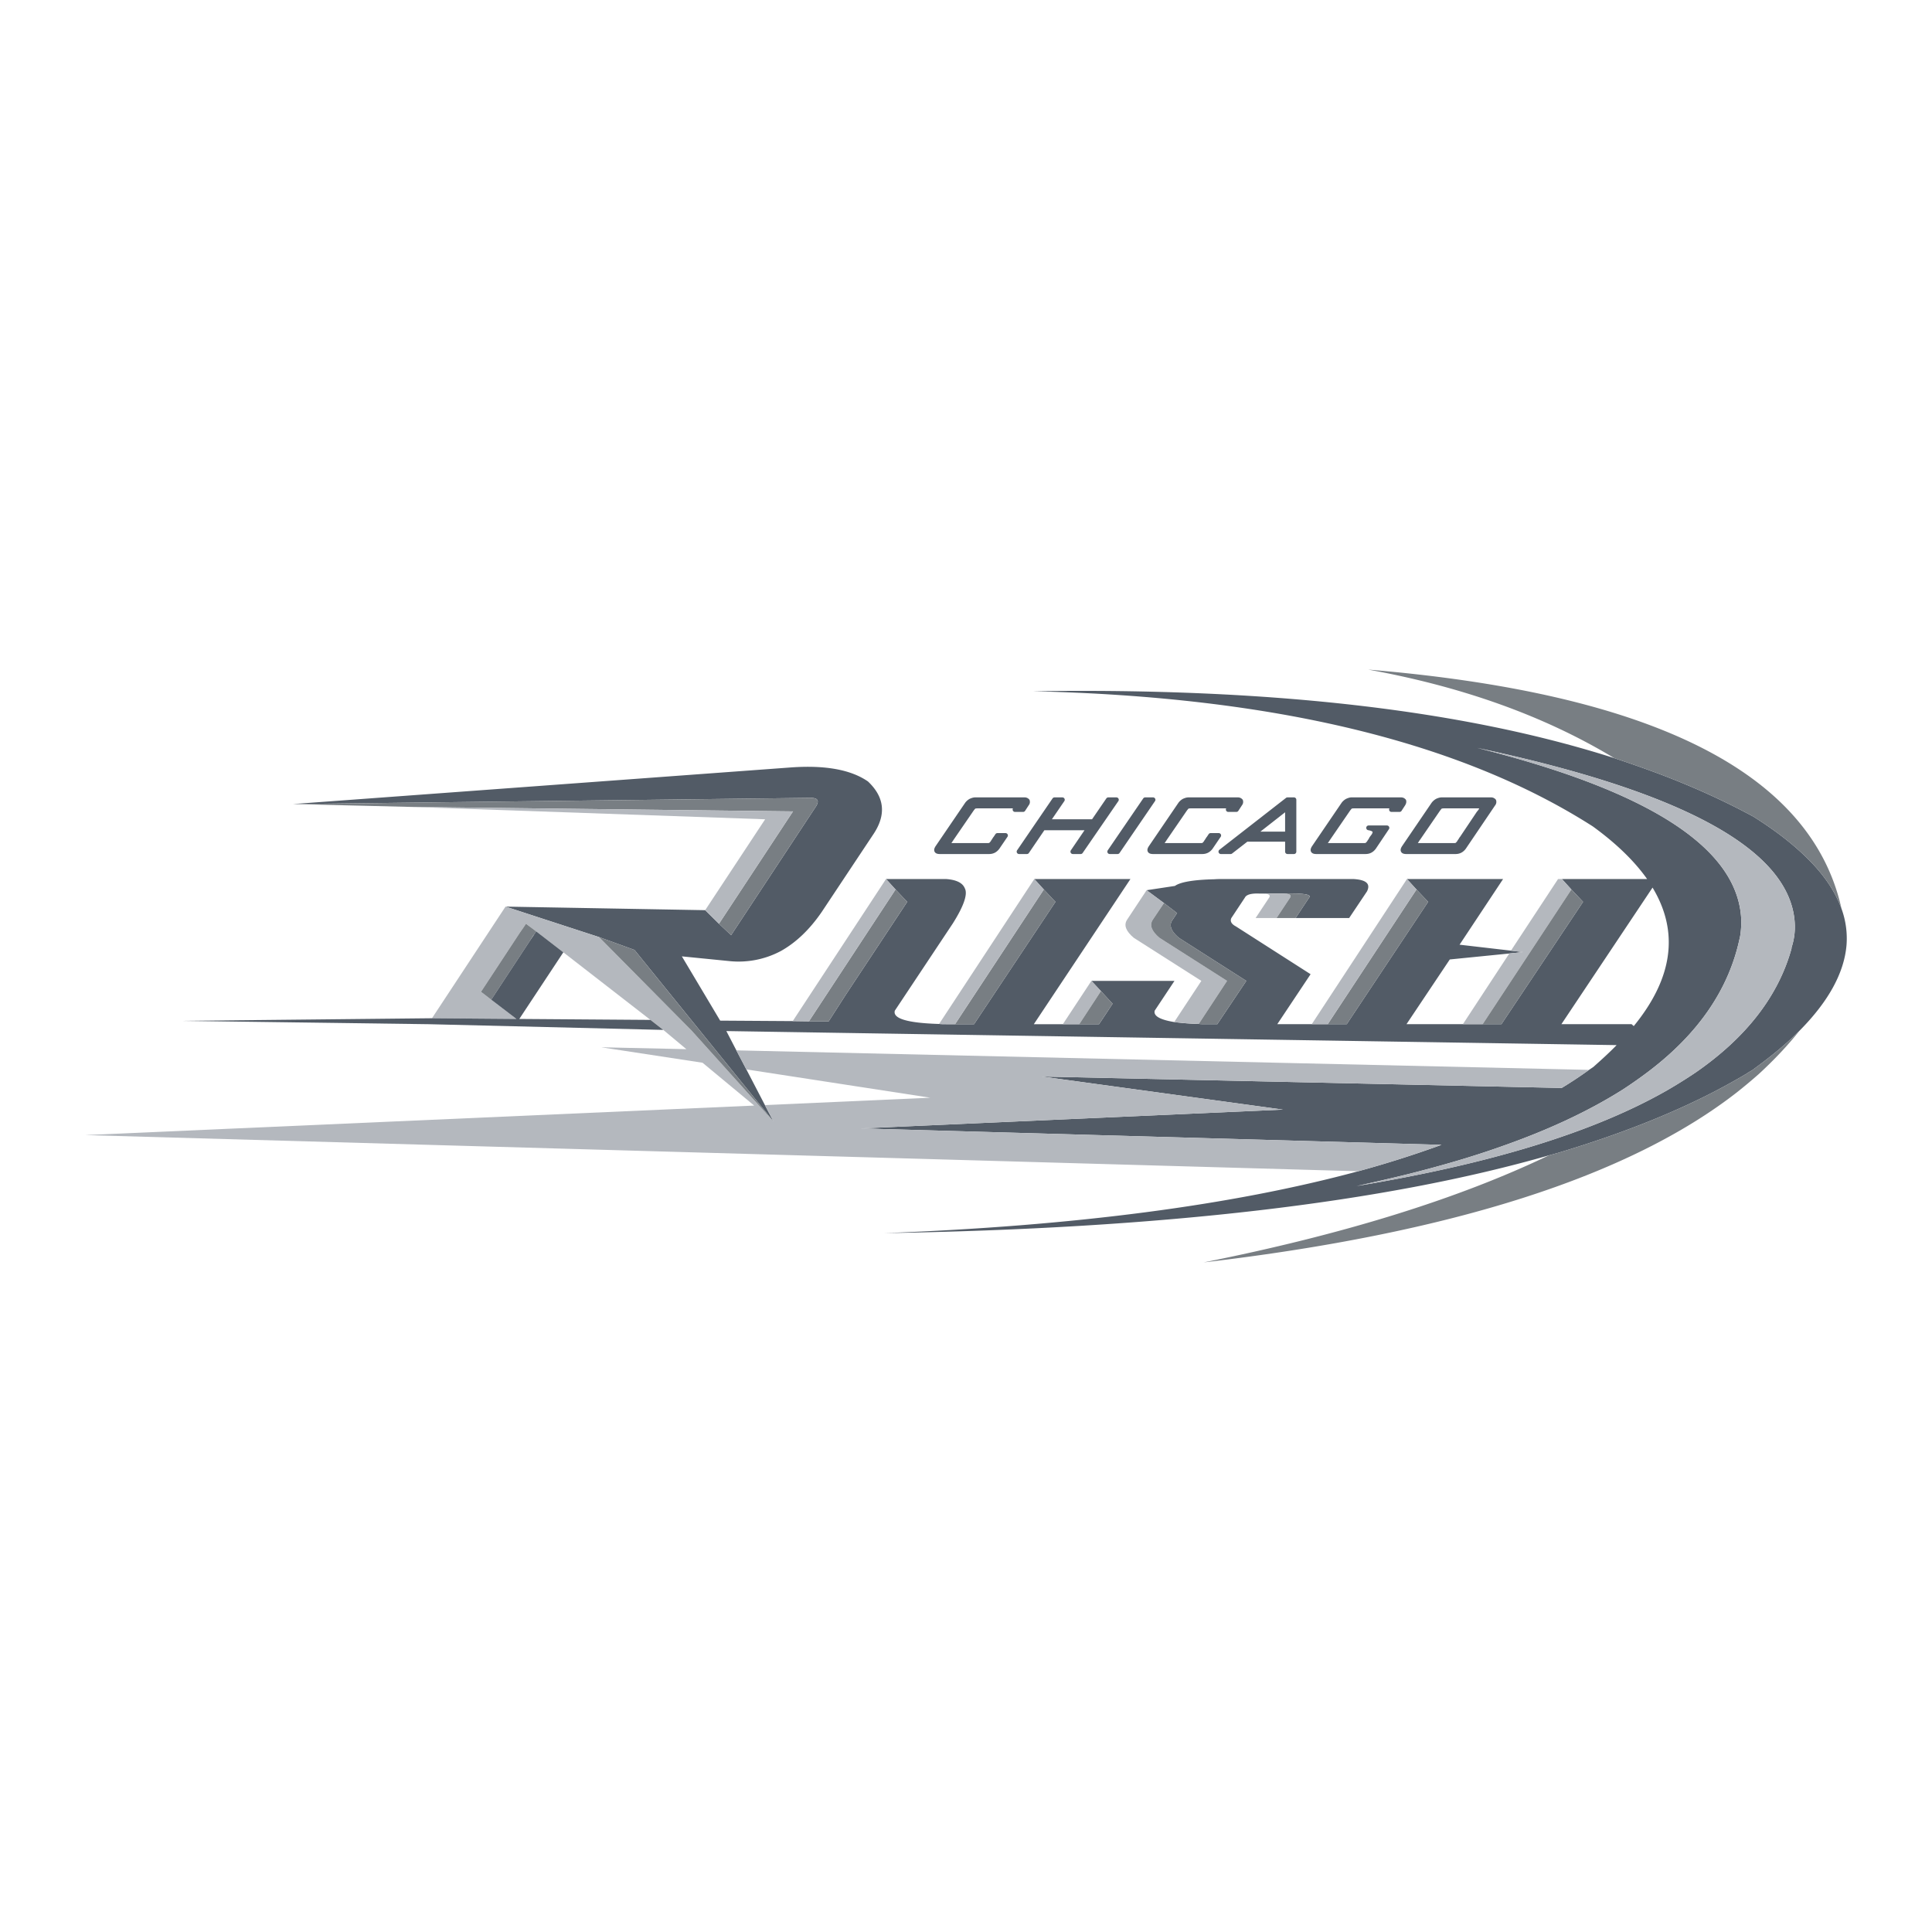 <svg xmlns="http://www.w3.org/2000/svg" width="2500" height="2500" viewBox="0 0 192.756 192.756"><path fill-rule="evenodd" clip-rule="evenodd" fill="#fff" d="M0 0h192.756v192.756H0V0z"/><path fill-rule="evenodd" clip-rule="evenodd" fill="#525b66" d="M115.039 79.793h-.783l-3.539 5.176h.785l3.537-5.176zM110.576 79.793l-1.496 2.185h-4.582l1.494-2.185h-.783l-3.537 5.176h.783l1.615-2.374h4.582l-1.615 2.374h.783l3.563-5.176h-.807zM97.184 80.458a1.53 1.53 0 0 1 .428-.047h3.49c.189 0 .309.024.332.047 0 .048-.047.143-.166.309h.809l.355-.546c.096-.119.096-.214.07-.309a.356.356 0 0 0-.285-.119h-4.914c-.143 0-.285.047-.451.119a1.174 1.174 0 0 0-.356.309l-2.944 4.321c-.189.285-.142.427.214.427h4.915c.357 0 .617-.143.832-.427l.807-1.187h-.807l-.189.285c-.072.072-.096.143-.145.214-.047.071-.094.119-.117.19-.119.143-.191.237-.262.261-.072.047-.189.047-.404.047h-3.49c-.214 0-.309-.024-.333-.047-.023-.047.024-.143.143-.309.024-.047.071-.095.095-.142l.143-.214 1.971-2.873c.116-.166.212-.261.259-.309z"/><path d="M104.141 88.745l1.164 1.234-8.121 12.205h-2.777c-.261 0-.499 0-.712-.023-3.182-.096-4.653-.547-4.416-1.33l5.793-8.714c1.092-1.733 1.496-2.92 1.187-3.49-.214-.546-.855-.855-1.875-.926h-5.983l.95 1.045 1.163 1.234-6.125 9.259-1.71 2.66h-1.971l-1.614-.023-7.242-.047-3.822-6.412 4.772.475a8.962 8.962 0 0 0 5.128-1.021c1.519-.855 2.873-2.161 4.06-3.895l5.081-7.645c1.377-1.994 1.211-3.775-.475-5.366-1.686-1.164-4.226-1.639-7.645-1.401l-49.718 3.657 51.665-.618c.665 0 .855.261.546.807l-8.5 12.893-1.211-1.14-1.377-1.354-19.92-.356 9.331 3.039 3.538 1.282 13.866 17.119-.855-1.639-1.852-3.562-.997-1.898-.998-1.924 88.823 1.402c-.713.734-1.496 1.447-2.328 2.184-.141.096-.283.189-.426.285a39.587 39.587 0 0 1-2.73 1.805l-51.879-1.141 24.074 3.301-42.143 1.875 57.958 1.639a105.083 105.083 0 0 1-8.311 2.637c-12.561 3.395-28.303 5.461-47.296 6.172 27.708-.451 49.812-3.016 66.337-7.764.309-.07.594-.166.879-.238 5.959-1.779 11.184-3.822 15.67-6.148a65.293 65.293 0 0 0 3.158-1.758 6.09 6.09 0 0 1 .5-.309c.07-.047.166-.094.236-.166 1.758-1.281 3.277-2.539 4.535-3.799 2.896-2.92 4.463-5.77 4.701-8.547a8.661 8.661 0 0 0-.498-3.633c-.57-1.567-1.545-3.086-2.969-4.582-1.473-1.543-3.395-3.087-5.816-4.606-3.158-1.709-6.602-3.252-10.328-4.606a128.743 128.743 0 0 0-3.562-1.235c-15.053-4.819-34.355-7.028-58.004-6.672 24.004.546 42.643 5.034 55.867 13.486 2.352 1.709 4.156 3.466 5.414 5.247h-8.5l.949 1.045 1.164 1.234-8.145 12.205H140.326l4.32-6.458 5.936-.594 1.354-.142-1.188-.143-5.127-.594 4.344-6.553h-9.592l.949 1.045 1.164 1.234-8.121 12.205h-6.931l3.324-4.986-7.457-4.772c-.451-.237-.594-.522-.451-.831l1.354-2.042c.143-.285.594-.428 1.377-.404H128.052c1.994-.048 2.848.095 2.564.404l-1.354 2.042h5.342l1.781-2.659c.379-.76-.072-1.164-1.377-1.235h-12.893c-.334 0-.666 0-.951.024-2.113.047-3.418.285-3.941.665l-2.824.428 1.732 1.282 1.307.997-.475.712c-.357.522-.119 1.116.688 1.781l6.695 4.273-2.896 4.322h-1.115c-.262 0-.498 0-.736-.023a25.548 25.548 0 0 1-2.279-.166c-.047-.025-.096-.025-.166-.025-1.449-.236-2.09-.617-1.947-1.139l1.971-2.969h-8.285l.949 1.021 1.162 1.258c-.451.689-.9 1.377-1.354 2.043h-6.504l9.639-14.484h-9.592l.948 1.045zm69.4 4.985c.119-.451.168-.997.191-1.662-.049-7.242-8.832-13.059-26.355-17.451 20.537 4.368 31.104 10.138 31.674 17.309a6.533 6.533 0 0 1-.309 2.611v.095c-1.307 4.725-4.488 8.855-9.568 12.371a49.116 49.116 0 0 1-2.85 1.779c-7.266 4.156-17.594 7.338-30.961 9.545 1.828-.402 3.609-.807 5.318-1.234 3.277-.83 6.291-1.709 9.094-2.707 4.748-1.662 8.785-3.561 12.156-5.697a44.95 44.95 0 0 0 2.564-1.805c4.939-3.751 7.954-8.144 9.046-13.154zm-10.754 8.454h-7.006l9.094-13.629c2.66 4.416 2.043 9.023-1.875 13.818l-.213-.189z" fill-rule="evenodd" clip-rule="evenodd" fill="#525b66"/><path d="M173.732 92.069c-.023.665-.072 1.211-.191 1.662-1.092 5.01-4.107 9.402-9.045 13.154a45.307 45.307 0 0 1-2.564 1.805c-3.371 2.137-7.408 4.035-12.156 5.697-2.803.998-5.816 1.877-9.094 2.707-1.709.428-3.49.832-5.318 1.234 13.367-2.207 23.695-5.389 30.961-9.545a50.586 50.586 0 0 0 2.85-1.779c5.08-3.516 8.262-7.646 9.568-12.371v-.095a6.55 6.55 0 0 0 .309-2.611c-.57-7.17-11.137-12.94-31.674-17.309 17.522 4.392 26.306 10.209 26.354 17.451z" fill-rule="evenodd" clip-rule="evenodd" fill="#b4b8be"/><path fill-rule="evenodd" clip-rule="evenodd" fill="#787e83" d="M105.305 89.979l-1.164-1.234-8.856 13.439h1.899l8.121-12.205z"/><path d="M104.141 88.745l-.949-1.045-9.498 14.46c.214.023.451.023.712.023h.878l8.857-13.438zM114.398 88.816l-1.947 2.944c-.355.546-.119 1.14.664 1.805l6.744 4.297-2.707 4.107c.07 0 .119 0 .166.025.617.07 1.377.143 2.279.166l2.826-4.299-6.744-4.297c-.783-.665-1.02-1.258-.664-1.805l1.115-1.662-1.732-1.281z" fill-rule="evenodd" clip-rule="evenodd" fill="#b4b8be"/><path d="M117.65 93.588c-.807-.665-1.045-1.258-.688-1.781l.475-.712-1.307-.997-1.115 1.662c-.355.546-.119 1.14.664 1.805l6.744 4.297-2.826 4.299c.238.023.475.023.736.023h1.115l2.896-4.322-6.694-4.274z" fill-rule="evenodd" clip-rule="evenodd" fill="#787e83"/><path d="M126.008 89.148c.594.024.783.166.617.404l-1.354 2.042h2.09l1.354-2.042c.166-.262-.047-.38-.664-.404H126.008z" fill-rule="evenodd" clip-rule="evenodd" fill="#b4b8be"/><path d="M128.051 89.148c.617.024.83.142.664.404l-1.354 2.042h1.9l1.354-2.042c.283-.309-.57-.451-2.564-.404zM142.486 89.979l-1.164-1.234-8.855 13.439h1.898l8.121-12.205z" fill-rule="evenodd" clip-rule="evenodd" fill="#787e83"/><path fill-rule="evenodd" clip-rule="evenodd" fill="#b4b8be" d="M141.322 88.745l-.949-1.045-9.498 14.484h1.592l8.855-13.439zM150.748 94.847l1.188.142-1.354.142-4.629 7.053h1.971l8.855-13.439-.949-1.045h-.381l-4.701 7.147z"/><path fill-rule="evenodd" clip-rule="evenodd" fill="#787e83" d="M157.943 89.979l-1.164-1.234-8.855 13.439h1.875l8.144-12.205zM161.053 75.638c1.211.404 2.398.808 3.562 1.235 3.727 1.354 7.17 2.896 10.328 4.606 2.422 1.52 4.344 3.063 5.816 4.606 1.424 1.496 2.398 3.015 2.969 4.582-2.992-13.533-18.734-21.487-47.227-23.861 9.452 1.71 17.644 4.653 24.552 8.832zM175.488 107.146c1.496-1.379 2.85-2.803 4.037-4.299-1.258 1.26-2.777 2.518-4.535 3.799-.07.072-.166.119-.236.166a5.829 5.829 0 0 0-.5.309 65.293 65.293 0 0 1-3.158 1.758c-4.486 2.326-9.711 4.369-15.67 6.148-.285.072-.57.168-.879.238-9.164 4.393-20.656 7.93-34.451 10.684 24.693-2.896 42.43-8.57 53.209-16.977a52.427 52.427 0 0 0 2.183-1.826z"/><path d="M155.807 108.547a39.225 39.225 0 0 0 2.73-1.805l-85.072-1.947.997 1.898 18.353 2.826-16.501.736.855 1.639-8.167-9.07-9.236-9.331-9.331-3.039-7.336 11.136 8.429.07-2.517-1.922-1.021-.785 3.87-5.887.38-.546.237-.356 1.021.76 2.707 2.089 8.69 6.743 1.282.998 2.303 1.922-8.5-.189 10.114 1.543 5.152 4.273-66.742 2.945 127.002 3.609a105.215 105.215 0 0 0 8.311-2.637l-57.958-1.639 42.143-1.875-24.074-3.301 51.879 1.142z" fill-rule="evenodd" clip-rule="evenodd" fill="#b4b8be"/><path fill-rule="evenodd" clip-rule="evenodd" fill="#b4b8be" d="M108.891 97.861l-2.85 4.323h1.637l2.162-3.301-.949-1.022z"/><path d="M109.84 98.883l-2.162 3.301h1.971c.453-.666.902-1.354 1.354-2.043l-1.163-1.258zM52.476 92.164l-.237.356-.38.546-3.87 5.887 1.021.785 3.87-5.889.356-.569h.024l.237-.357-1.021-.759z" fill-rule="evenodd" clip-rule="evenodd" fill="#787e83"/><path fill-rule="evenodd" clip-rule="evenodd" fill="#525b66" d="M56.204 95.013l-2.707-2.09-.237.357-.38.569-3.87 5.889 2.517 1.922-8.429-.07-25.144.262 24.811.332 23.411.57-1.282-.998-13.083-.096 4.393-6.647z"/><path d="M29.231 80.221l11.777.285 38.107.451-7.384 11.207 1.211 1.14 8.5-12.893c.309-.546.118-.807-.546-.807l-51.665.617zM63.303 94.775l-3.538-1.282 9.236 9.331 8.168 9.071-13.866-17.12z" fill-rule="evenodd" clip-rule="evenodd" fill="#787e83"/><path fill-rule="evenodd" clip-rule="evenodd" fill="#b4b8be" d="M70.354 90.81l1.378 1.354 7.384-11.207-38.108-.451 35.33 1.234-5.984 9.07z"/><path d="M90.512 89.979l-1.163-1.234-8.643 13.154h1.971l1.71-2.66 6.125-9.26z" fill-rule="evenodd" clip-rule="evenodd" fill="#787e83"/><path fill-rule="evenodd" clip-rule="evenodd" fill="#b4b8be" d="M89.349 88.745l-.95-1.045-9.307 14.175 1.615.023 8.642-13.153z"/><path d="M114.826 84.542c-.191.285-.143.427.213.427h4.914c.357 0 .617-.143.832-.427l.807-1.187h-.807l-.189.285c-.072.072-.096.143-.143.214-.049.071-.096.119-.119.19-.119.143-.189.237-.262.261-.07.047-.189.047-.404.047h-3.49c-.213 0-.307-.024-.332-.047-.023-.047.025-.143.143-.309.023-.047.072-.095.096-.142l.143-.214 1.971-2.873a2.18 2.18 0 0 1 .262-.309c.07-.023.213-.047.426-.047h3.49c.191 0 .309.024.332.047 0 .048-.047.143-.166.309h.809l.355-.546c.096-.119.096-.214.072-.309a.359.359 0 0 0-.285-.119h-4.916c-.143 0-.285.047-.451.119a1.168 1.168 0 0 0-.355.309l-2.946 4.321zM129.096 79.793h-.643l-6.646 5.176h.973l1.59-1.234h4.084v1.234h.643v-5.176h-.001zm-.643.76v2.659h-3.395l3.395-2.659zM134.484 80.767c.119-.167.215-.261.262-.309.07-.023.213-.047.428-.047h3.465c.215 0 .334.024.357.047 0 .048-.047.143-.166.309h.807l.355-.546c.072-.119.096-.214.072-.309a.359.359 0 0 0-.285-.119h-4.938c-.119 0-.262.047-.428.119a1.204 1.204 0 0 0-.357.309l-2.943 4.321c-.189.285-.143.427.213.427h4.916c.355 0 .617-.143.83-.427l1.307-1.947h-1.828c.428.071.641.213.641.451-.023.071-.047.189-.119.309l-.213.285c-.049.072-.072.143-.119.214s-.096.119-.119.19c-.119.143-.189.237-.262.261-.07.047-.213.047-.402.047h-3.49c-.215 0-.309-.024-.357-.047 0-.047.049-.143.168-.309.023-.047.07-.095.094-.142l.143-.214 1.968-2.873zM149.039 79.912a.356.356 0 0 0-.285-.119h-4.914c-.143 0-.285.047-.451.119a1.204 1.204 0 0 0-.357.309l-2.943 4.321c-.189.285-.143.427.215.427h4.914c.355 0 .617-.143.83-.427l2.922-4.321a.329.329 0 0 0 .069-.309zm-1.33.998a1.234 1.234 0 0 1-.166.213l-1.686 2.517c-.07.072-.096.143-.143.214s-.094.119-.119.19c-.117.143-.189.237-.26.261-.072.047-.191.047-.404.047h-3.49c-.213 0-.309-.024-.332-.047-.023-.047.023-.143.143-.309.023-.047.07-.095.094-.142.025-.071.096-.142.143-.214l1.971-2.873c.119-.167.215-.261.262-.309.07-.023.213-.047.428-.047h3.49c.189 0 .309.024.332.047 0 .048-.07.143-.189.309-.002.047-.025.095-.074.143z" fill-rule="evenodd" clip-rule="evenodd" fill="#525b66"/><path d="M128.453 79.793l-6.646 5.176h.973l1.59-1.234h4.084v1.234h.643v-5.176h-.644zm-19.373 2.185h-4.582l1.494-2.185h-.783l-3.537 5.176h.783l1.615-2.374h4.582l-1.615 2.374h.783l3.562-5.176h-.807l-1.495 2.185zm-11.469-1.567h3.49c.189 0 .309.024.332.047 0 .048-.047.143-.166.309h.809l.355-.546c.096-.119.096-.214.07-.309a.356.356 0 0 0-.285-.119h-4.914c-.143 0-.285.047-.451.119a1.174 1.174 0 0 0-.356.309l-2.944 4.321c-.189.285-.142.427.214.427h4.915c.357 0 .617-.143.832-.427l.807-1.187h-.807l-.189.285c-.072.072-.096.143-.145.214-.047.071-.094.119-.117.19-.119.143-.191.237-.262.261-.072.047-.189.047-.404.047h-3.49c-.214 0-.309-.024-.333-.047-.023-.047.024-.143.143-.309.024-.047.071-.095.095-.142l.143-.214 1.971-2.873c.118-.167.213-.261.26-.309.072-.023.214-.047.427-.047zm17.428 4.558h4.914c.357 0 .617-.143.832-.427l.807-1.187h-.807l-.189.285c-.072.072-.096.143-.143.214-.049.071-.096.119-.119.19-.119.143-.189.237-.262.261-.07.047-.189.047-.404.047h-3.49c-.213 0-.307-.024-.332-.047-.023-.047.025-.143.143-.309.023-.047.072-.095.096-.142l.143-.214 1.971-2.873a2.18 2.18 0 0 1 .262-.309c.07-.023.213-.047.426-.047h3.49c.191 0 .309.024.332.047 0 .048-.047.143-.166.309h.809l.355-.546c.096-.119.096-.214.072-.309a.359.359 0 0 0-.285-.119h-4.916c-.143 0-.285.047-.451.119a1.168 1.168 0 0 0-.355.309l-2.943 4.321c-.194.285-.145.427.21.427zm-.783-5.176l-3.539 5.176h.785l3.537-5.176h-.783zm14.197.76l-3.395 2.659h3.395v-2.659zm6.031.214l-1.971 2.873-.143.214c-.023.047-.07.095-.094.142-.119.167-.168.262-.168.309.049.023.143.047.357.047h3.49c.189 0 .332 0 .402-.047.072-.024.143-.119.262-.261.023-.071.072-.119.119-.19s.07-.142.119-.214l.213-.285c.072-.119.096-.238.119-.309 0-.238-.213-.38-.641-.451h1.828l-1.307 1.947c-.213.285-.475.427-.83.427h-4.916c-.355 0-.402-.143-.213-.427l2.943-4.321c.072-.095.191-.214.357-.309.166-.071.309-.119.428-.119h4.938c.143 0 .213.047.285.119.023.095 0 .19-.072.309l-.355.546h-.807c.119-.167.166-.261.166-.309-.023-.023-.143-.047-.357-.047h-3.465c-.215 0-.357.024-.428.047-.044.048-.139.143-.259.309zm13.059.356l-1.686 2.517c-.07.072-.096.143-.143.214s-.094.119-.119.19c-.117.143-.189.237-.26.261-.072.047-.191.047-.404.047h-3.49c-.213 0-.309-.024-.332-.047-.023-.047.023-.143.143-.309.023-.047.07-.095.094-.142.025-.071.096-.142.143-.214l1.971-2.873c.119-.167.215-.261.262-.309.07-.023.213-.047.428-.047h3.49c.189 0 .309.024.332.047 0 .048-.07.143-.189.309 0 .047-.023.095-.072.143-.049.07-.096.142-.168.213zm1.211-1.33h-4.914c-.143 0-.285.047-.451.119a1.204 1.204 0 0 0-.357.309l-2.943 4.321c-.189.285-.143.427.215.427h4.914c.355 0 .617-.143.83-.427l2.922-4.321a.322.322 0 0 0 .07-.309.36.36 0 0 0-.286-.119z" fill="none" stroke="#525b66" stroke-width=".475" stroke-linecap="round" stroke-linejoin="round" stroke-miterlimit="2.613"/></svg>
